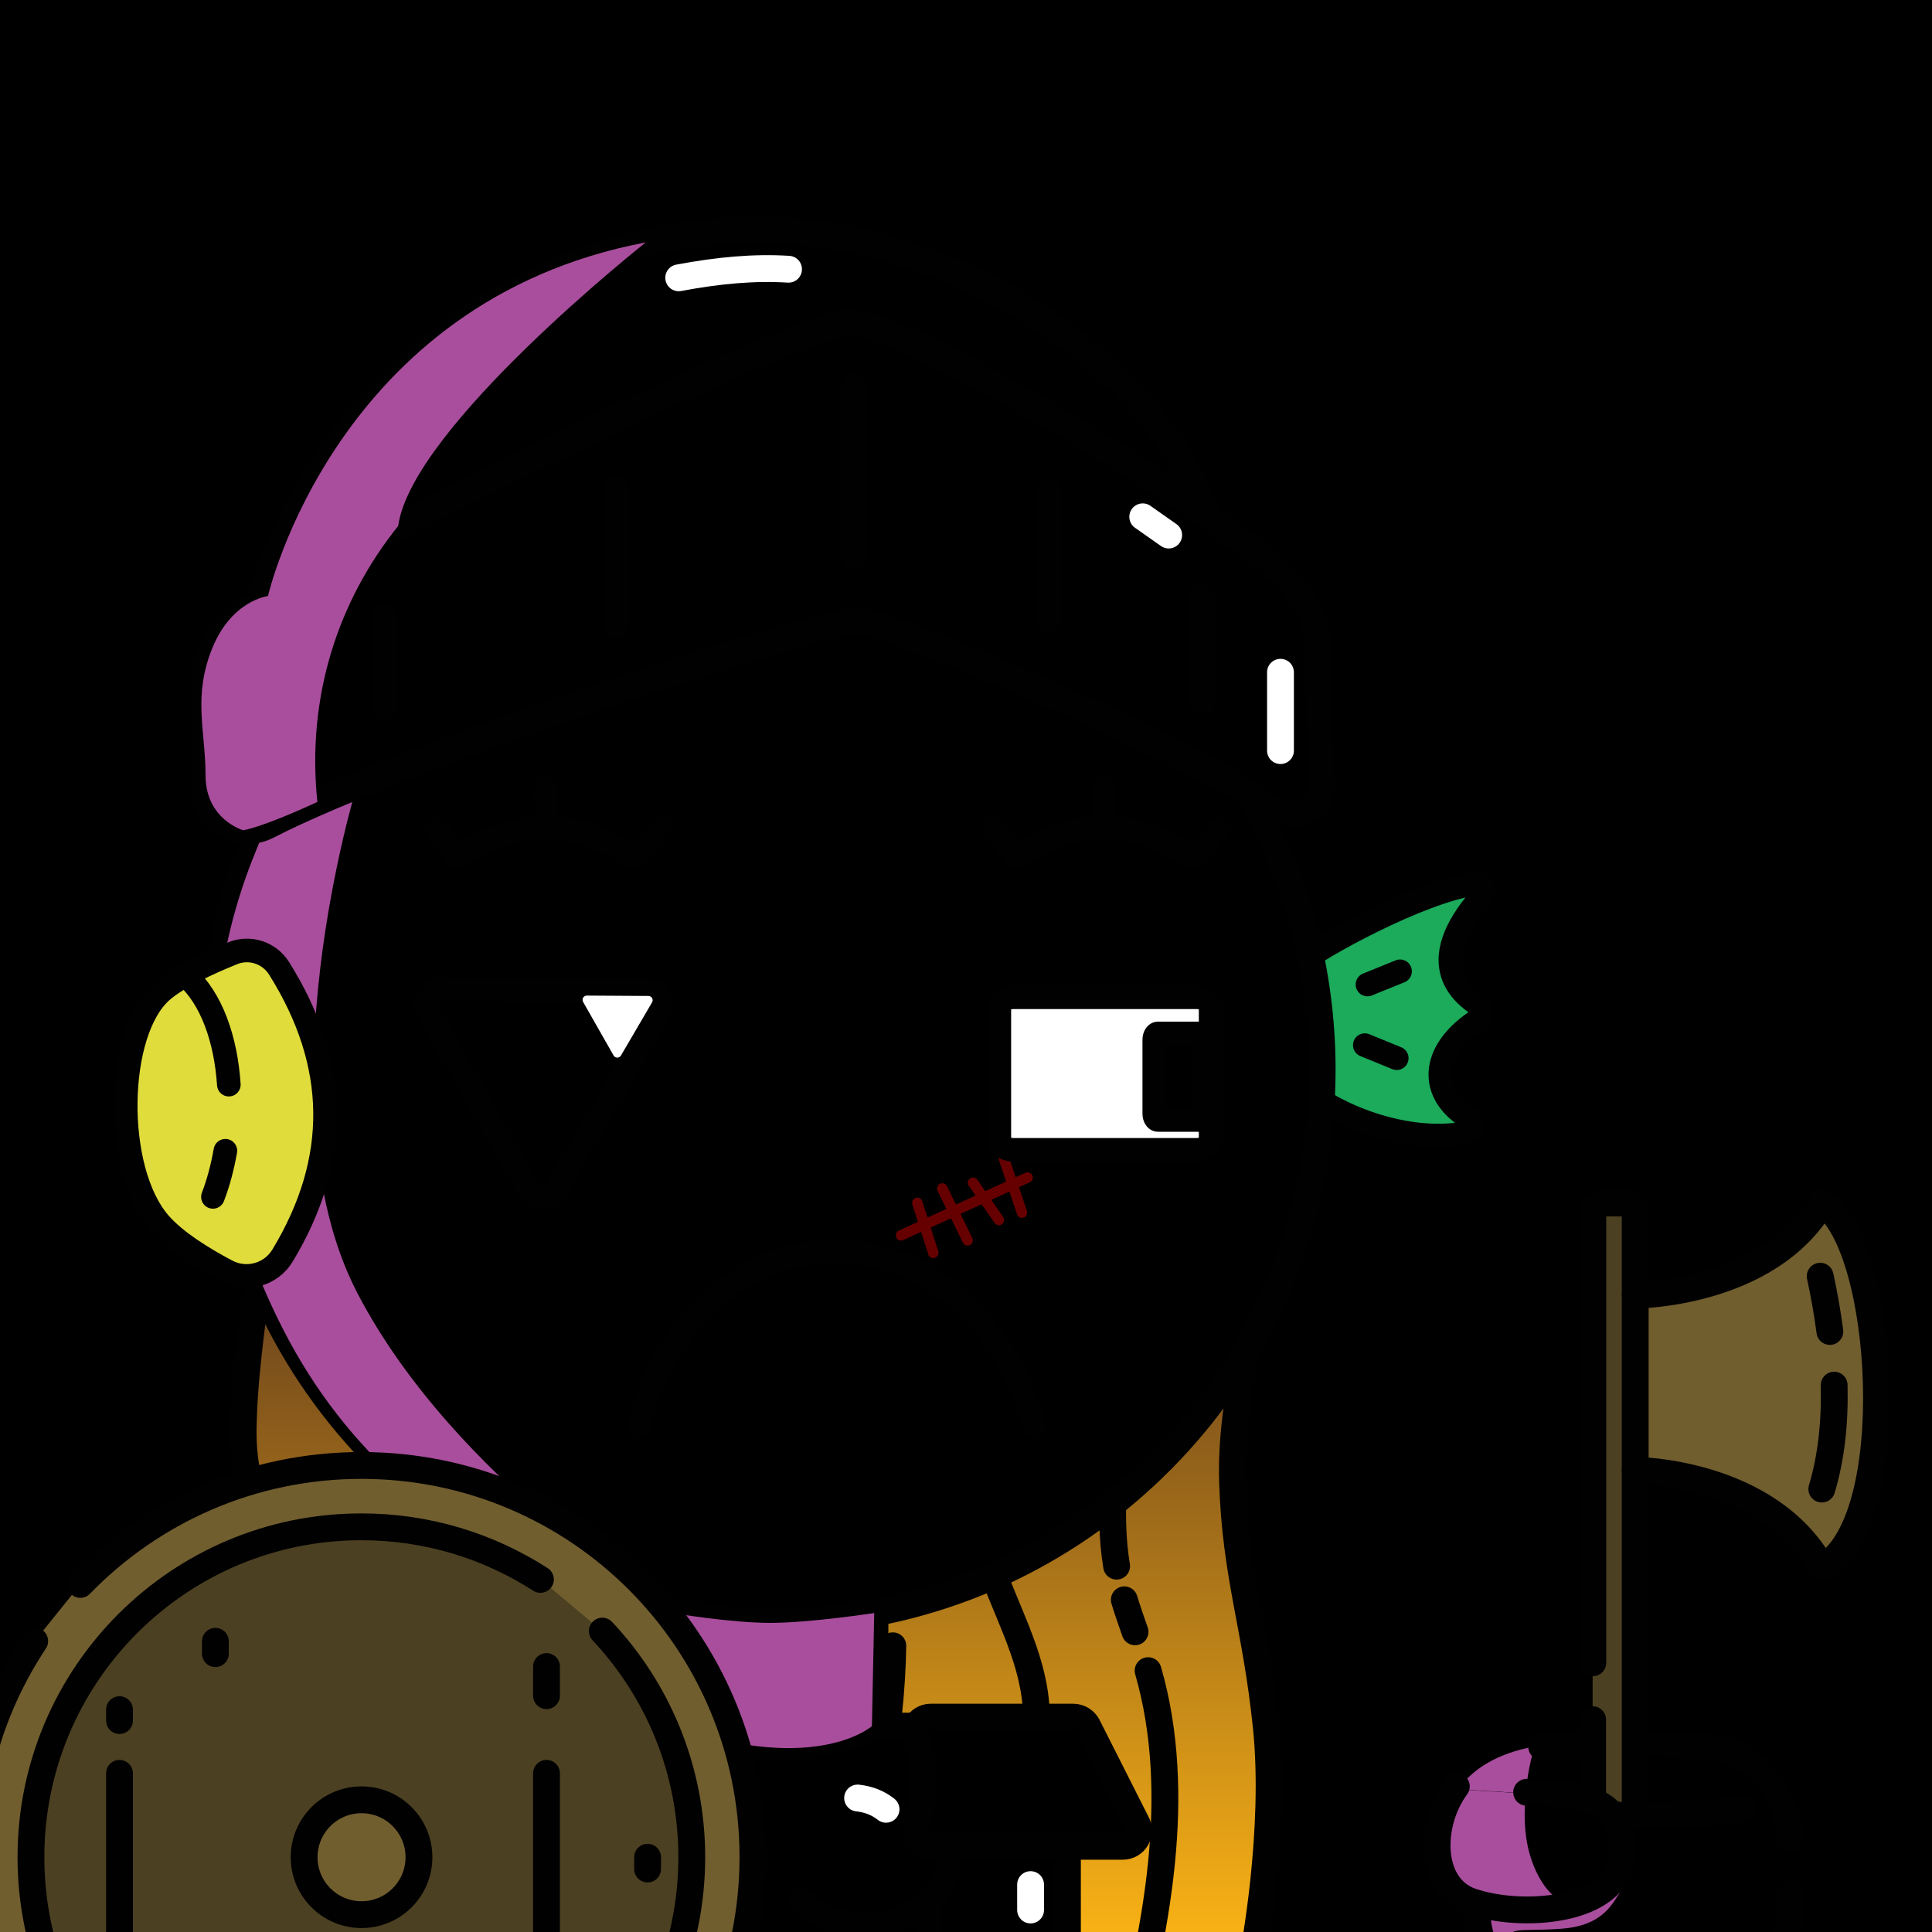 <svg version="1.1" xmlns="http://www.w3.org/2000/svg" xmlns:xlink="http://www.w3.org/1999/xlink" width="1080px" height="1080px"><style>.s{fill:none;stroke:#010101;stroke-width:15;stroke-linecap:round;stroke-linejoin:round;stroke-miterlimit:10}.sw{stroke:#fff}.t{stroke-width:10}.b{fill:#000}.w{fill:#fff}.sh{fill:#a94e9d78;mix-blend-mode:multiply}.hr{fill:#2B1912}#sc{clip-path:url(#bc)}.t{stroke:#66000080;stroke-width: 8}.bbg{fill:hsl(18deg 28% 54%)}.ab{fill:hsl(25deg 56% 56%)}.as{fill:hsl(327deg 47% 82%)}.fg,#bg{transform: scaleX(-1.0) translateX(-1080px)}#fc,#lf,#rf,#pp{transform:translate(76px, 165px) scale(0.88)}</style><rect x="0" y="0" style="fill:hsl(239deg 55% 73%)" width="1080" height="1080"/><g class="fg"><linearGradient id="g1" gradientUnits="userSpaceOnUse" x1="422" y1="655" x2="422" y2="1090"><stop offset="0" style="stop-color:#54311E"/><stop offset="1" style="stop-color:#FCB415"/></linearGradient><g class="s"><path style="fill:url(#g1)" d="M162.9,1031c2.8,36.6,9.9,65.1,9.9,65.1s526.1,4.3,527.1,0c1-4.3,13.9-73.1,8-130.5s-17.1-83.5-18.9-137.2c-1.8-53.7,21-117,20.5-153.4c-0.6-36.4-555.1-16.9-555.1-16.9s-18.2,88.8-18.5,142.5c-0.2,53.8,38.9,98.8,29,161.2c-2.1,13.2-3,26.9-3,40.2"/><path d="M270.4,952.4c2.6,8.7,4.9,17.5,6.4,26.5c6.8,39.4-0.5,79.3-4.9,119.3"/><path d="M255.8,906.9c2.1,7.2,4.5,14.3,6.8,21.4"/><path d="M255.8,777.4c-10.4,33.9-12.4,70.3-5.9,105.1"/><path d="M641.8,933.9c10,34.6,11.1,71.4,7.5,107.3c-2,19.9-5.4,39.6-9.5,59.2"/><path d="M628.5,894.3c1.8,6,3.9,11.9,6,17.9"/><path d="M639.7,737.1c-6.4,13.1-8.7,27.8-10.9,42.2c-4.9,31.9-9.8,64.6-4.6,96.2"/><path d="M543,820.2c0.8,17.8,4.1,35.5,9.8,52.4c8.9,26.6,23.8,51.8,26.2,79.7c1.2,14-0.7,28-3.2,42"/><path d="M343,862.2c-1.5,18.4-0.8,36.9,2.1,55.1"/><path d="M496.8,957.3c1.3-12.4,2.1-24.9,2.3-37.3"/></g><g id="rf"><g class="s"><path style="fill:#1CAA5B" d="M738,425.4c-12.9,11.1-16.8,56,0,74.3c16.8,18.2,65.2,40,106.4,32.7c4.8-0.9,5.8-7.6,1.6-10.2c-24.1-15.1-23.8-41,4.8-60.6c4.2-2.9,4.3-9.1,0.1-12.1c-25.1-17.8-18-42.6,3.8-67.3c3.1-3.5,0.2-9-4.4-8.3C815.4,379,750.9,414.3,738,425.4z"/><line x1="782.3" y1="437.9" x2="803" y2="429.5"/><line x1="780.6" y1="476.4" x2="800.9" y2="484.7"/></g></g><clipPath id="bc"><path class="bbg" d="M155.7,458.3c-33.7,30.9-32.9,86.6-33.6,135.2c-2.2,154,108.4,282.5,254.4,308.3v63.1h110.8l1.3-63.2C631.4,874.7,739.1,748.6,739.1,598c0-56.4-15.1-109.2-41.5-154.7C697.6,443.3,498.4,144.2,155.7,458.3z"/></clipPath><path class="ab" d="M878.4,973.9c0,0-46.9-1.4-65.9,29.6s-0.7,53.6,12.5,62.5c1.7,23.5,4.2,53.4,85.7,53.3c81.5-0.1,88.5-25.6,89.8-39.4s4.4-53.8-7.6-73.1C980.9,987.6,963.6,970.4,878.4,973.9z"/><path class="sh" d="M857.8,976.3c-21,3.9-34.1,12.3-42.8,23.9l37.8,2.3C854.2,987.7,857.8,976.3,857.8,976.3z"/><path class="s" d="M861.8,976.4c11.3-0.9,88.6-3.8,104.8,2.4s33.9,26.1,33.9,48.3l0,1.1"/><path style="fill:#715E2F" d="M914.1,724c0,0,72.5-0.3,104.4-51.5c49.1,40.9,30.5,179,0,203.7c-35.3-54.7-107.1-54.7-107.1-54.7L914.1,724z"/><rect style="fill:#4C4022" x="890.3" y="672.5" width="23.8" height="482.8"/><g class="s"><path d="M914.1,1148.6V677.8c0-2.9-2.4-5.3-5.3-5.3h-13.1c-2.9,0-5.3,2.4-5.3,5.3v251.7"/><path d="M914.1,724c0,0,74.4-0.2,104.4-51.5c35.6,21.8,45.4,179.3,0,203.7c-29.9-53.9-104.4-54.3-104.4-54.3"/><path d="M1025.3,774.3c0.5,21-1.6,40.4-6.9,58.1"/><path d="M1017.5,713.4c2.3,10.6,4.1,20.9,5.4,30.9"/><line x1="890.3" y1="1155.2" x2="890.3" y2="961.3"/></g><path class="ab" d="M940.2,1119.4c47.5-7.9,61-28.6,60.3-48.6s1.2-24.3-22-59.1c0,0-78,4.6-103.8-6.1s-81.7,25-66.2,42.5s15.7,29.9,21.1,39.7C835,1097.5,861.5,1128,940.2,1119.4"/><path class="sh" d="M885.8,1064.8c-8,3-23.6-3.1-30.9-29.1c-3-10.8-3-22.8-2-33.1l-37.8-2.3c-4.6,6.1-8,13.2-10.7,20.9c-7.7,22.3,23.2,43.4,23.2,43.4s-22.3,18.3,34.3,51.3c0,0-16.3-20-17.8-29.7c-1.5-9.7,4-6.3,28.3-8s29-14.3,34.5-22.5S893.8,1061.8,885.8,1064.8z"/><g class="s"><path d="M1000.5,1057.9v10.1c0,28.4-23.1,51.4-51.7,51.4h-71.5c-28.5,0-51.7-23-51.7-51.4v-4"/><path d="M902.3,1014.6c15,0.9,40.2,0.8,71.8-3.3"/><path d="M853.4,1001.9c46.7-1.5,55.4,15.3,53.3,36.1c-3.1,31-56.2,34.5-84.1,25c-24.1-8.2-24-43.5-8.5-64.4"/></g><path class="bbg" d="M155.7,458.3c-33.7,30.9-32.9,86.6-33.6,135.2c-2.2,154,108.4,282.5,254.4,308.3v63.1h110.8l1.3-63.2C631.4,874.7,739.1,748.6,739.1,598c0-56.4-15.1-109.2-41.5-154.7C697.6,443.3,498.4,144.2,155.7,458.3z"/><g id="sc"><symbol id="sc0" class="s t"><line x1="16.2" y1="37.7" x2="106.2" y2="40.4"/><line x1="27.4" y1="12.9" x2="32.5" y2="60.6"/><line x1="60.3" y1="63.5" x2="63.6" y2="14.6"/><line x1="88.7" y1="20.8" x2="94.8" y2="59.7"/></symbol><symbol id="sc1" class="s t"><line x1="16.2" y1="37.7" x2="122.7" y2="40.4"/><line x1="38.3" y1="20.8" x2="32.5" y2="60.6"/><line x1="112.8" y1="19.3" x2="107" y2="62.7"/><line x1="60.3" y1="63.5" x2="60.3" y2="19.3"/><line x1="83.4" y1="25.7" x2="88.7" y2="60"/></symbol><g transform="translate(481 671) rotate(-26) scale(0.73)"><use href="#sc1"/></g></g><path class="s" d="M155.7,458.3c-33.7,30.9-32.9,86.6-33.6,135.2c-2.2,154,108.4,282.5,254.4,308.3v63.1h110.8l1.3-63.2C631.4,874.7,739.1,748.6,739.1,598c0-56.4-15.1-109.2-41.5-154.7C697.6,443.3,498.4,144.2,155.7,458.3z"/><path class="sh" d="M199.6,438.9c0,0-54.8,177.8,0,283.6s176.9,179.3,176.9,179.3S230.7,885,158.2,743s-20.6-253.4-12.8-273.1C172.2,450.2,199.6,438.9,199.6,438.9z"/><path class="ab" d="M145.3,335.8c0,0,52.3-207.2,278.7-207.2s263.5,204.7,263.5,204.7L145.3,335.8z"/><g class="s"><path d="M145.3,335.8C179.9,217.2,293.3,128.5,424,128.5c105.1,0,219.3,70.1,251.4,160.3"/><g class="ab"><polygon points="596.7,1121.2 596.7,1035.1 511.5,964.9 360.3,964.9 263.4,1035.1 263.4,1121.2"/><path d="M114.9,441.8v-63.9c0-14.6,11.2-30.3,24.1-38.2c64.6-39.6,307.8-159.4,337.1-159.4c19.8,0,109.4,48.2,177.1,93.3c32.5,21.6,61.2,43.4,72.4,57.2c7,8.7,11,19.4,11.3,30.4l1.5,78.2c0.3,13.5-15.7,21.3-26.8,13.1c-47-34.7-213.8-105-233.3-105.3c-19.6-0.3-252.1,74.7-328.8,114.4C133.7,469.6,114.9,458.7,114.9,441.8z"/><path d="M234.1,1031.7h118c4.9,0,8.8-4,8.8-8.8c-7.5-20-8.6-38.5,0-54.6c0-4.9-4-8.8-8.8-8.8h-90.4c-3.2,0-6.2,1.8-7.8,4.6l-27.6,54.6C223.2,1024.5,227.4,1031.7,234.1,1031.7z"/><path d="M515.8,991.3c-0.4-7.6-1.8-15.1-4.3-22.6c0-4.9,4-8.8,8.8-8.8H600c3.2,0,6.2,1.8,7.8,4.6l27.6,54.6c3.2,5.9-1.1,13-7.8,13H520.4c-4.9,0-8.8-4-8.8-8.8C514.9,1012.6,516.4,1001.9,515.8,991.3"/><path d="M477.3,969.8c-29.5,9.8-59,9.8-88.5,0.2c-7.6-2.5-12.5-7.6-12.5-13.1V907c0-3.5,5.3-6,10.5-4.9c30.4,6.6,60.8,6.7,91.2,0.1c5.5-1.2,11.1,1.5,11.1,5.2v49.8C489.2,962.6,484.6,967.4,477.3,969.8z"/></g><line x1="518.9" y1="1121.2" x2="518.9" y2="1065.8"/><line x1="341.3" y1="1054.8" x2="341.3" y2="1121.2"/><path d="M337.5,1045.3c7.7,31.9,54.8,44.8,82.4,17.8"/><path d="M530.3,1045.3c-11.9,30.5-52.5,43.3-82.2,17.8"/><line x1="477.7" y1="216.2" x2="477.7" y2="311.3"/><line x1="586" y1="274.9" x2="586" y2="345.5"/><line x1="672.1" y1="333.2" x2="672.1" y2="391.8"/><line x1="344.4" y1="273.3" x2="344.4" y2="349.5"/><line x1="215" y1="344.9" x2="215" y2="395.2"/><g class="sw"><line x1="576.1" y1="1053.5" x2="576.1" y2="1067.7"/><line x1="313.9" y1="1059.8" x2="313.9" y2="1070"/><path d="M479.4,1005.1c6.3,0.7,11.5,2.8,15.9,6.3"/><line x1="638.8" y1="288.9" x2="653.3" y2="299.1"/><line x1="715.8" y1="375.8" x2="715.8" y2="419.6"/><path d="M379.4,155.3c22.4-4.2,42.3-6,61.4-4.8"/></g></g><g class="sh"><path d="M361,135.5c0,0-130.9,103.4-138.4,158.5c-33.4,41.6-51.3,95-45.2,154.3c-32.3,14.9-41.5,15.8-41.5,15.8s-21-6-21-30.7s-7.2-43.9,3.7-70.9s31.2-29.3,31.2-29.3S187.4,168.4,361,135.5z"/><path d="M360.3,964.9c0,0-59.8,33.9-62.1,66.8c-2.2,32.8,0,89.5,0,89.5h-34.8v-89.5h-38.2c0,0-5.6,0.2,1.1-13c6.7-13.2,35.4-59.3,35.4-59.3S343.6,948.6,360.3,964.9z"/><path d="M376.5,901.8v63.1c0,0,31.4,12.3,64.3,12.3s46.6-12.3,46.6-12.3l1.3-63.2c0,0-36,5.5-58.1,5.5C408.5,907.2,376.5,901.8,376.5,901.8z"/></g><g id="fc"><path class="s b" d="M325.07,441.54l-132.29-0.8c-7.01-0.04-11.44,7.52-7.97,13.61l65.45,114.97c3.47,6.09,12.23,6.15,15.77,0.1l66.84-114.17C336.42,449.2,332.08,441.59,325.07,441.54z"/><path class="w" d="M325.55,445.17l-39.15-0.24c-2.07-0.01-3.38,2.23-2.36,4.03l19.37,34.02c1.03,1.8,3.62,1.82,4.67,0.03l19.78-33.79C328.9,447.43,327.62,445.18,325.55,445.17z"/><path class="s" d="M319,719.21c38.42-147.16,209.02-151.07,252,0"/><path class="s w" d="M673.82,542.91H557.29c-4.89,0-8.85-2.86-8.85-6.39v-84.14c0-3.53,3.96-6.39,8.85-6.39h116.53c4.89,0,8.85,2.86,8.85,6.39v84.14C682.67,540.04,678.7,542.91,673.82,542.91z"/><path class="s b" d="M676.52,523.94h-27.31c-1.29,0-2.34-1.8-2.34-4.02V473c0-2.22,1.05-4.02,2.34-4.02h27.31c1.29,0,2.34,1.8,2.34,4.02v46.92C678.86,522.13,677.81,523.94,676.52,523.94z"/><g class="s"><path d="M333.74,338.23l-17.39,19.25c-37.25-25.66-74.51-25.66-111.76,0l-14.28-19.25"/><line x1="260.47" y1="312.86" x2="260.89" y2="338.23"/><path d="M688.41,338.23l-17.39,19.25c-37.25-25.66-74.51-25.66-111.76,0l-14.28-19.25"/><line x1="615.14" y1="312.86" x2="615.56" y2="338.23"/></g></g><g id="lf"><g class="s"><path style="fill:#E0DC3C" d="M90.9,427.6c38.2,60.8,39,121.6,2.2,182.5c-7.3,12.1-22.7,16.4-35.2,9.9c-14.4-7.6-32.6-18.6-42.9-30.5c-29.6-34.1-28.2-121.4,1.4-147.4c10.1-8.9,30.1-18,44.9-24C72.1,413.6,84.6,417.6,90.9,427.6z"/><path d=" M56.8,543.5c-1.8,10.2-4.4,20.2-7.9,29.3"/><path d=" M31.3,431.9C48,446.3,57.1,472.8,59,501.5"/></g></g><g class="s"><path style="fill:#715E2F" d="M44.9,885.7c39.8-41,95.5-66.5,157.1-66.5c120.9,0,218.9,98,218.9,218.9s-98,218.9-218.9,218.9s-218.9-98-218.9-218.9c0-44.6,13.3-86.1,36.3-120.7"/><path style="fill:#4C4022" d="M336.7,911.8c31,33,50,77.5,50,126.4c0,102-82.7,184.7-184.7,184.7s-184.7-82.7-184.7-184.7s82.7-184.7,184.7-184.7c36.9,0,71.2,10.8,100.1,29.4"/><circle style="fill:#715E2F" cx="202.1" cy="1038.2" r="32.1"/><line x1="66.8" y1="991.3" x2="66.8" y2="1098.2"/><line x1="120.4" y1="917.5" x2="120.4" y2="924.4"/><line x1="305.5" y1="991.3" x2="305.5" y2="1112.9"/><line x1="305.5" y1="947.9" x2="305.5" y2="931.6"/><line x1="362" y1="1038.2" x2="362" y2="1044.8"/><line x1="66.8" y1="961.8" x2="66.8" y2="955.7"/></g></g></svg>